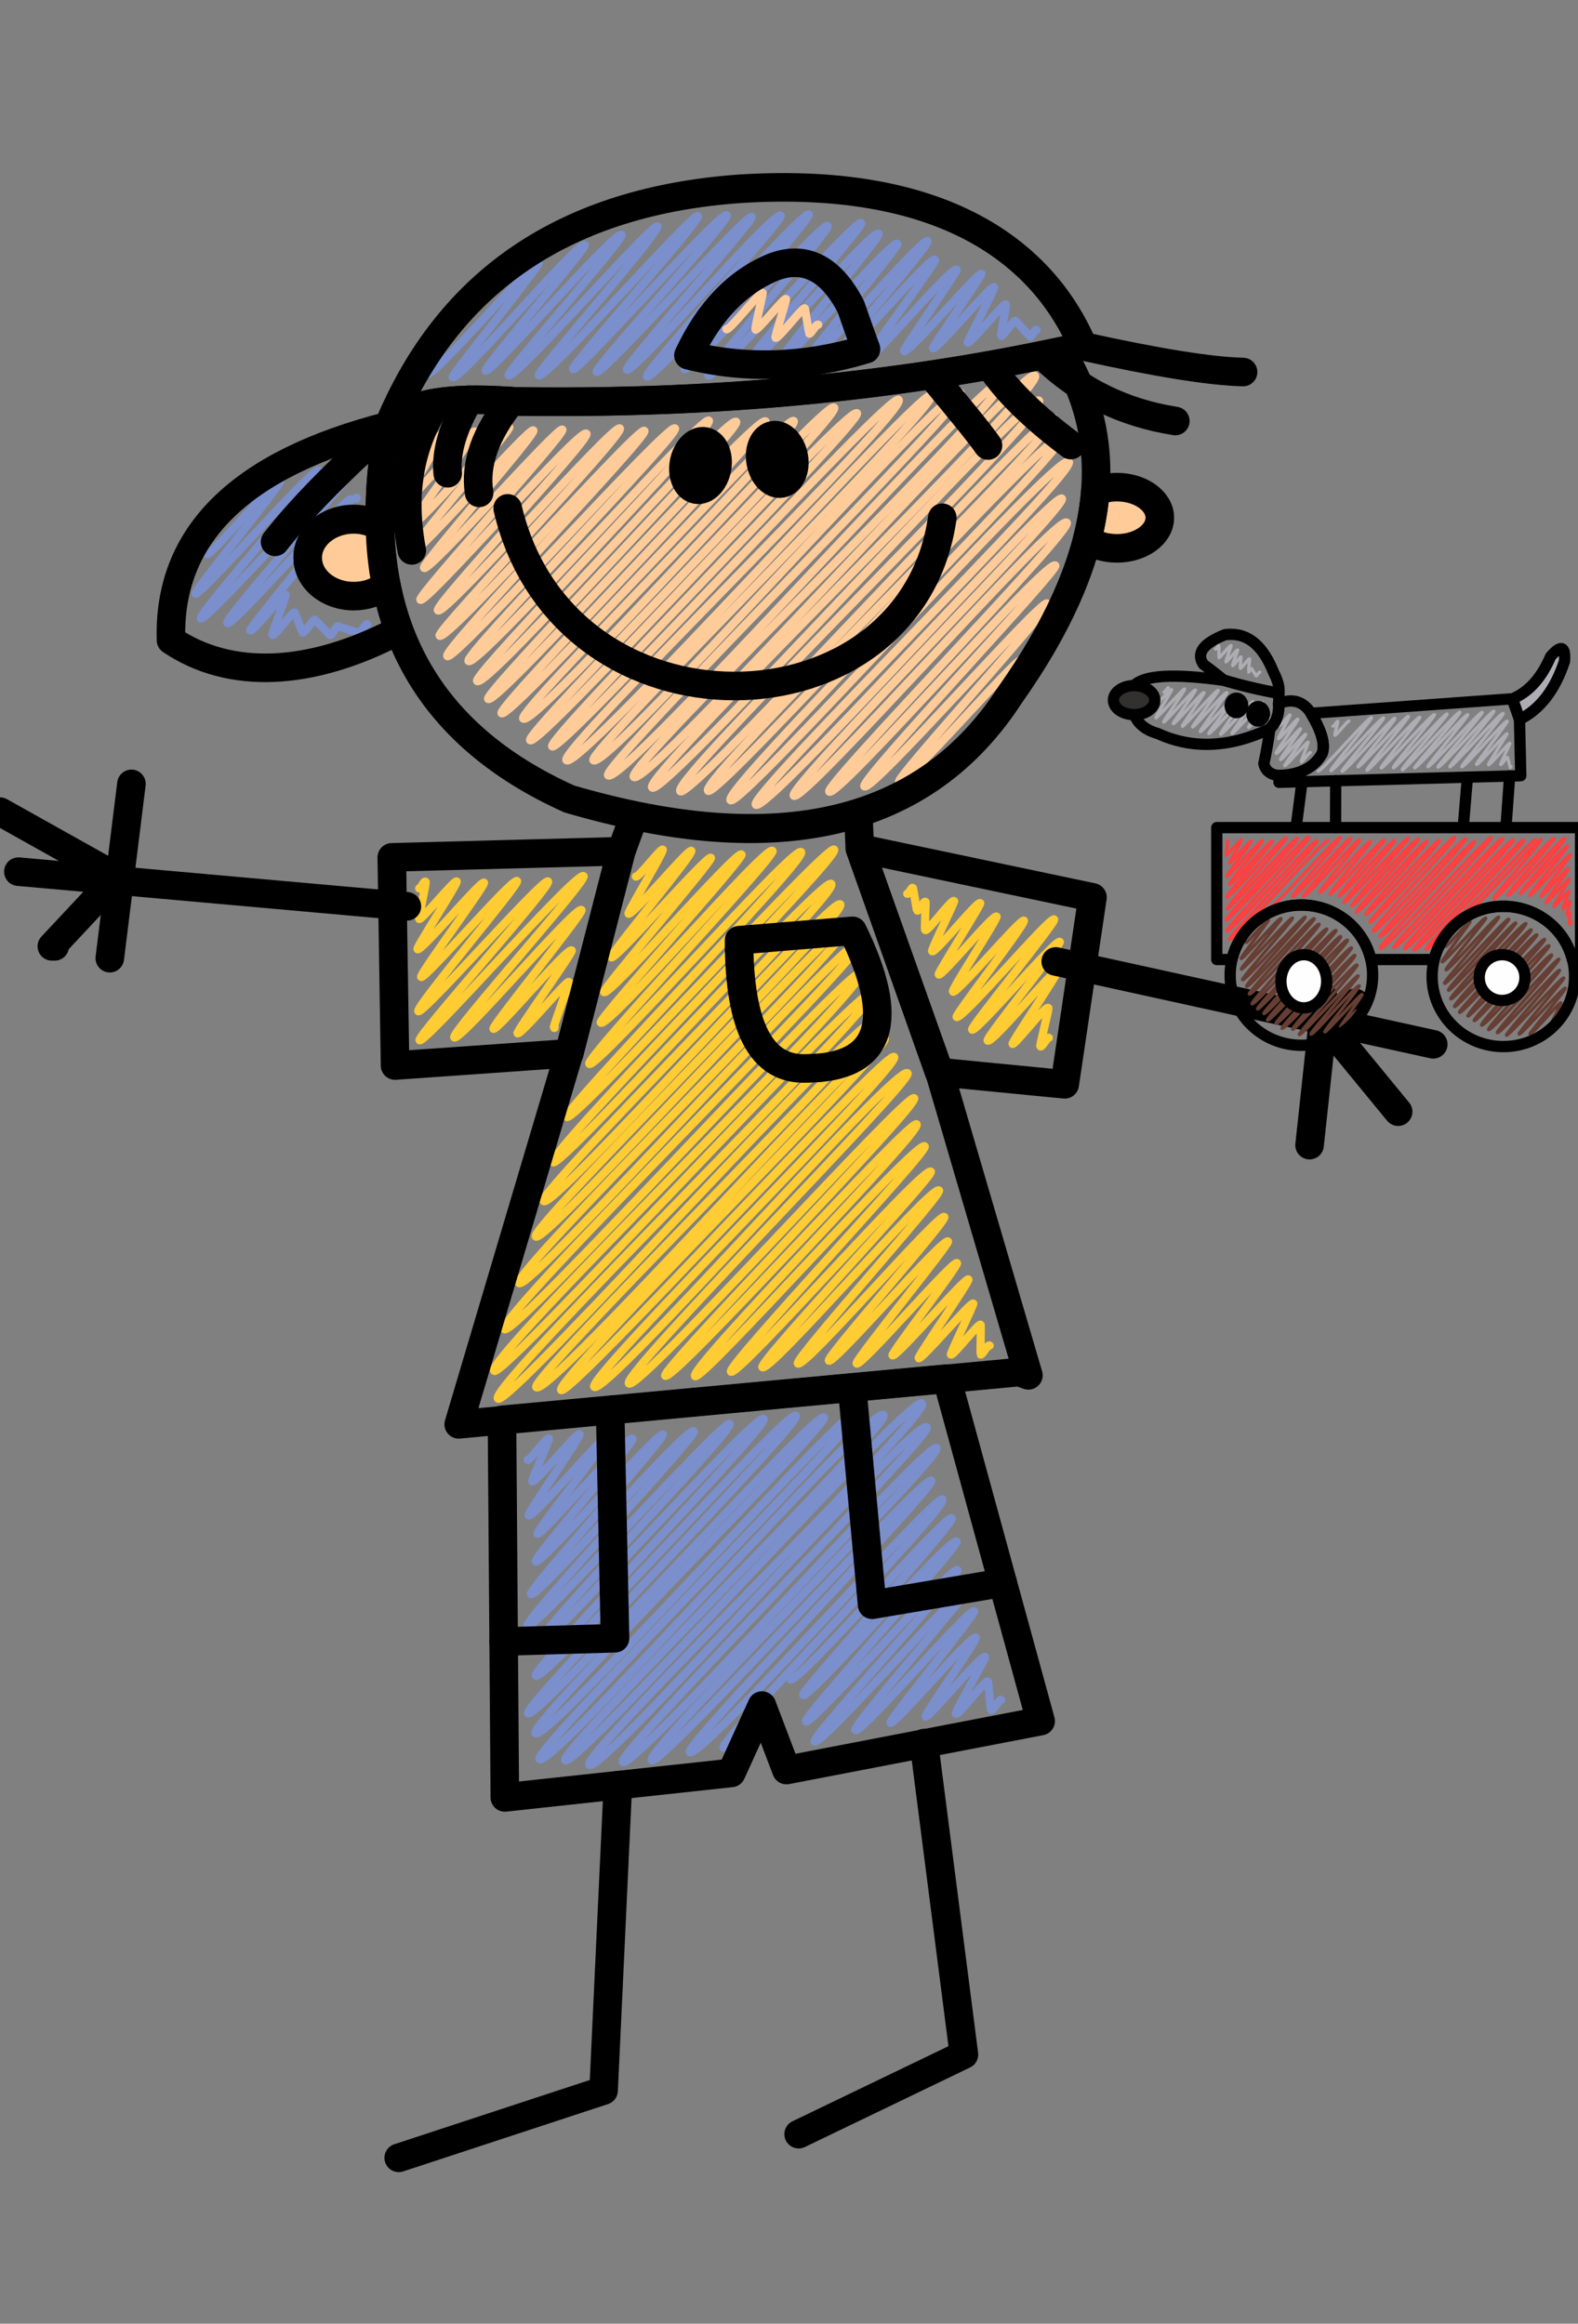 <?xml version="1.0" encoding="UTF-8" standalone="no"?>
<!DOCTYPE svg PUBLIC "-//W3C//DTD SVG 1.1//EN" "http://www.w3.org/Graphics/SVG/1.1/DTD/svg11.dtd">
<svg width="100%" height="100%" viewBox="0 0 360 530" version="1.1" xmlns="http://www.w3.org/2000/svg" xmlns:xlink="http://www.w3.org/1999/xlink" xml:space="preserve" xmlns:serif="http://www.serif.com/" style="fill-rule:evenodd;clip-rule:evenodd;stroke-linecap:round;stroke-linejoin:round;">
    <rect x="0" y="0" width="360" height="530" fill="#808080" stroke="none"/>
    <g transform="matrix(0.931,0,0,0.931,-27.645,-580.997)">
        <g id="_193719384_1_">
            <path id="path218" d="M223.4,1035.5C224.9,1037 261.6,994.8 262.9,996C263.9,997 225.7,1038.5 226.5,1039.3C227.8,1040.6 262.7,1000.2 264.1,1001.7C265,1002.6 226.2,1044.9 227.2,1045.8C228.3,1046.9 263.1,1007.5 264.3,1008.7C265.4,1009.8 228.3,1049.7 229.3,1050.7C230.7,1052.1 266,1011.7 267.1,1012.9C267.8,1013.6 238.4,1047 239.3,1047.9C240.5,1049.1 267.3,1017.8 268.4,1018.8C268.9,1019.3 247.4,1045.6 247.9,1046.1C248.7,1046.9 267.9,1024.3 268.8,1025.2C269.3,1025.7 256.1,1044.2 256.5,1044.6C257.1,1045.2 270.2,1029.2 271.1,1030C271.3,1030.2 263.6,1043.6 263.9,1043.9C264.5,1044.5 271.2,1035.4 271.8,1036C271.9,1036.1 272.4,1042.8 272.5,1043C272.9,1043.4 274.7,1040.2 275,1040.5" style="fill:none;stroke:rgb(123,143,204);stroke-width:2px;"/>
            <path id="path220" d="M159,981.7C159.4,982.1 163.7,976 164.2,976.5C164.4,976.7 159.9,986.8 160.1,987C160.7,987.6 171.2,974.8 171.7,975.4C172.2,975.9 158.8,994.9 159.2,995.3C160.2,996.3 177.7,975.3 178.5,976C179.1,976.6 160.9,999.2 161.4,999.8C162.2,1000.6 183.6,975.5 184.7,976.5C185.4,977.2 160.2,1005.8 161,1006.6C162,1007.6 191.1,974.6 192.1,975.5C192.9,976.3 159,1013.7 159.8,1014.6C161.2,1016 198.2,973.1 199.7,974.7C200.7,975.7 157.6,1021.3 158.9,1022.5C160.3,1023.9 207.2,971.5 208.5,972.9C209.8,974.2 159.4,1026.1 160.9,1027.6C162.4,1029.1 215,969.9 216.8,971.7C218.3,973.2 159.7,1033.2 161,1034.6C162.9,1036.5 222.8,969 224.7,970.9C226.4,972.6 157.5,1042.2 159.1,1043.8C161.1,1045.8 229.7,969.4 231.6,971.3C233.1,972.8 158.9,1046.7 160.9,1048.7C163.5,1051.3 237.4,968.1 239.5,970.1C241.5,972.1 160,1053 161.9,1055C164.7,1057.8 243.4,967.9 246.2,970.7C248.4,972.9 166.2,1053.3 168.2,1055.3C170.6,1057.7 253,965.3 255.6,967.9C258.1,970.4 171.9,1054.1 174.1,1056.4C176.9,1059.2 254,970.9 256.8,973.7C258.5,975.4 180.5,1053.9 182.3,1055.7C184.7,1058.1 257.2,976.8 259.2,978.8C261,980.6 187.4,1053.3 189.4,1055.3C191.3,1057.2 256.2,985.1 257.9,986.8C259.2,988.1 197.3,1051.8 198.7,1053.3C201,1055.6 259.1,989.9 260.6,991.4C262.3,993.1 205.6,1050.9 207,1052.2C207.4,1052.6 208.3,1050.2 208.7,1050.5" style="fill:none;stroke:rgb(123,143,204);stroke-width:2px;"/>
        </g>
        <path id="path223" d="M252,843C252.3,843.3 253.1,841.2 253.4,841.6C253.5,841.7 254.3,847 254.4,847.1C254.9,847.6 256,844.6 256.5,845C256.6,845.1 256.2,851.7 256.4,851.9C257,852.5 262.9,844.2 263.5,844.8C263.7,845 257.8,856.8 258.1,857.1C258.8,857.8 269.2,844.7 269.9,845.3C270.2,845.6 259.4,862.5 259.7,862.8C260.4,863.5 273.1,847.9 273.9,848.6C274.3,849 262.7,866.6 263.2,867C264,867.8 279.9,848.9 280.6,849.6C281.2,850.2 263.6,872.8 264.1,873.2C265.2,874.3 287.1,848.4 288,849.3C288.6,849.9 267.4,875.7 267.9,876.3C268.8,877.2 288.5,853.9 289.4,854.8C289.9,855.3 271.1,878.4 271.7,879C272.7,880 288.1,861.1 288.9,861.8C289.3,862.2 277.5,879.5 277.8,879.8C278.3,880.3 285.9,870.2 286.6,871C286.8,871.2 284.4,880.3 284.6,880.4C285,880.8 286.4,878 286.7,878.3" style="fill:none;stroke:rgb(255,204,51);stroke-width:2px;"/>
        <path id="path226" d="M185.5,838.8C186,839.3 191.7,831.7 192.1,832.2C192.5,832.6 183.4,847.6 183.7,847.9C184.5,848.7 198.5,831.8 199.1,832.5C199.8,833.2 178.9,858 179.5,858.6C180.4,859.5 203.1,833.3 203.9,834.2C204.5,834.8 177.1,866.5 177.7,867.1C179,868.4 210.2,832.2 211.4,833.4C212.2,834.2 176.1,873.8 176.9,874.6C178.6,876.3 217.4,830.9 219,832.5C220.1,833.6 172.9,883.4 174.1,884.7C175.7,886.3 224.2,831.1 226,832.8C227.7,834.5 167.2,896.3 168.6,897.7C170.3,899.4 232.5,830.5 234.1,832.2C235.8,833.9 163.3,906.8 165.2,908.8C167,910.6 231.4,838.5 233.4,840.6C235.6,842.8 161,916.4 162.9,918.3C165.3,920.7 233.5,843.5 235.6,845.6C237.7,847.7 159.1,925.1 161,927C163.2,929.2 236.2,847.6 238.3,849.7C240.6,852 154.6,936.1 156.9,938.4C159.3,940.8 237.8,852.5 240.3,855C242.5,857.2 150.7,947.2 153.3,949.7C155.6,952 238.4,860.3 240.6,862.4C243.2,865 148.1,957.2 150.8,959.9C152.9,962 241,864.7 243.5,867.2C245.8,869.5 149,964 151.7,966.7C154.2,969.2 241.5,871 244.5,873.9C246.4,875.8 159.2,961.9 161.1,963.9C164,966.8 244.3,876.3 246.5,878.5C248.3,880.3 165.2,962.5 167.2,964.6C169.2,966.6 246.9,881 248.8,883C250.7,884.9 173.2,961.8 175.3,963.8C178,966.5 249.5,884.3 252.1,887C253.7,888.6 181.7,960.9 183.8,963C186,965.2 252.1,891.4 253.7,893.1C255.2,894.6 191.4,959.8 192.7,961.1C194.5,962.9 252.8,897.9 254.3,899.5C255.9,901.1 198.3,959.4 200,961.2C201.6,962.8 254.4,903 256.3,904.9C257.4,906 207.6,958.8 208.8,960.1C210.4,961.7 256.1,909.4 257.8,911.1C258.7,912 215.4,957.9 216.5,959C218.2,960.7 258.1,914.1 259.8,915.7C260.7,916.6 224.2,957.1 225.2,958.1C226.7,959.6 259.8,921 261.1,922.2C261.9,923 232,956.6 232.8,957.4C233.9,958.5 260.9,927 262,928.2C262.5,928.7 239,957.5 239.6,958.1C240.6,959.1 263.3,932.6 264.2,933.5C264.7,934 247.9,955.7 248.4,956.1C249.2,956.9 266.3,936.8 267,937.5C267.4,937.9 254.4,956.5 254.8,956.8C255.4,957.4 267.6,942.9 268.2,943.4C268.4,943.6 262.5,955.6 262.7,955.9C263.2,956.4 269.5,948.1 270,948.6C270.1,948.7 269.9,955.7 270,955.9C270.3,956.2 271.8,953.3 272.2,953.7" style="fill:none;stroke:rgb(255,204,51);stroke-width:2px;"/>
        <path id="path229" d="M132.4,841.7C132.7,842 133.6,839.6 134,840.1C134.2,840.3 132.2,849.1 132.4,849.2C132.9,849.7 141.1,839.5 141.6,840C142,840.4 131.6,856.2 132,856.6C132.8,857.4 147.6,839.6 148.3,840.3C148.8,840.8 132.3,862.9 132.9,863.4C133.7,864.2 155.4,838.9 156.4,839.9C157.1,840.6 131.3,870.9 132.2,871.8C133.2,872.8 162.9,838.9 164,840C165,841 131.7,878 132.5,878.9C133.7,880.1 171.1,837.2 172.7,838.7C173.7,839.7 140,877.2 141,878.2C142.3,879.5 170.9,845.7 172.2,847C172.8,847.6 150.1,875.5 150.6,876.1C151.4,876.9 168.8,855.9 169.8,856.9C170.2,857.3 156.1,876.9 156.5,877.2C157.2,877.9 168.6,864.1 169.1,864.6C169.3,864.8 165.2,875.6 165.4,875.8C165.8,876.2 165.3,875.4 165.6,875.6" style="fill:none;stroke:rgb(255,204,51);stroke-width:2px;"/>
        <path id="path232" d="M129.2,731.8C129.6,732.2 130.5,729.8 130.8,730.2C131,730.4 128.4,739.8 128.6,740C129.2,740.6 138.1,729.4 138.6,730C138.9,730.3 128.3,746.9 128.6,747.2C129.5,748.1 145.1,729 146,729.8C146.6,730.4 130.3,751.7 130.9,752.3C131.9,753.3 153.6,727.8 154.5,728.7C155.1,729.3 129.6,758.7 130.4,759.5C131.6,760.7 159.4,728.5 160.4,729.5C161.2,730.3 132.8,762.4 133.6,763.2C134.8,764.4 166.5,728.3 167.5,729.3C168.4,730.2 131.8,770.1 132.7,771C134,772.3 171.8,728.7 173.4,730.3C174.6,731.5 135.9,772.4 137,773.6C138.6,775.2 180.2,727.6 181.6,729C182.9,730.3 136.4,778.8 137.4,779.8C139.2,781.6 186.2,728.3 187.6,729.6C188.8,730.8 137.9,783.4 139.3,784.8C140.9,786.4 193.5,727.5 195.1,729C196.4,730.3 143.1,784.7 144.5,786C146.5,788 201.8,725.4 203.4,727.1C204.9,728.6 145.3,789.5 146.6,790.9C148.9,793.2 208,725.3 210.1,727.4C211.6,728.9 148,794 149.3,795.3C151.3,797.3 215.2,725.2 217.3,727.3C218.7,728.7 151.2,797.4 152.6,798.8C154.5,800.7 222.3,725.2 224.2,727.2C226.1,729.1 156.2,798.4 157.9,800.1C160.6,802.8 231.9,721.7 234.1,723.9C236.1,725.9 158,803.8 159.6,805.4C161.7,807.5 237.5,723.1 239.7,725.3C241.3,726.9 163.4,805.3 165,806.9C167,808.9 247.8,719.9 249.9,722C252.4,724.5 166.3,808 168.5,810.3C171.4,813.2 255.8,718.7 257.9,720.9C260.1,723.1 173.2,808.5 175.1,810.3C178.2,813.4 262.2,717.3 265.1,720.3C267.1,722.3 176.7,812 178.7,814C181.9,817.2 272.2,715 275,717.7C277.8,720.5 182.6,812 185,814.4C188.2,817.6 280.6,713.3 283.3,716.1C286,718.8 186.8,814.4 189.5,817C192.2,819.7 281.7,719.6 284.3,722.2C287,724.9 193.7,815.2 196.4,817.9C198.9,820.4 285.7,724.1 287.9,726.4C290.4,728.9 200.6,815.3 203.2,817.8C205.4,820 287.2,728.3 289.9,731.1C291.9,733.1 206.3,817.7 208.7,820.1C211,822.4 288.9,734.5 291.6,737.2C293.9,739.5 212.8,819.1 214.9,821.2C217.4,823.7 287.9,744.2 289.9,746.2C291.6,747.9 222.3,817.2 224.2,819C226.4,821.2 288.8,749.7 291.1,752.1C292.8,753.8 231.5,816.5 232.9,818C234.8,819.9 286.3,760.7 288.3,762.6C289.3,763.6 240.1,815.4 241.5,816.7C243.2,818.4 285,770.5 286.3,771.9C287.4,773 249,814.7 250,815.6C251.3,816.9 278.8,785.1 279.7,785.9C280.1,786.3 266.2,805.8 266.7,806.3C267,806.6 266.7,805.7 267,806" style="fill:none;stroke:rgb(255,204,153);stroke-width:2px;"/>
        <g id="path1221_1_">
            <path id="path235" d="M116.9,746.2C117.2,746.5 116.9,745.7 117.1,746" style="fill:none;stroke:rgb(122,143,204);stroke-width:2px;"/>
            <path id="path237" d="M80.4,759.8C81.2,760.6 97.6,740.9 98.4,741.8C99,742.4 77,769 77.6,769.5C78.5,770.4 106.6,738.2 107.8,739.3C108.7,740.2 77.9,774.7 78.9,775.6C80,776.7 117.3,734.8 118.5,736C119.4,736.9 84.3,775.7 85.4,776.7C86.6,777.9 114.5,745.3 115.7,746.4C116.5,747.2 90.5,778 91,778.5C91.6,779.1 99.1,769.3 99.7,769.8C99.9,770 96.2,779.4 96.4,779.6C97,780.2 101.4,773.6 101.9,774.1C102,774.2 103.7,778.9 103.8,779C104.3,779.5 106.5,775.5 106.9,775.9C107,776 110.4,779.5 110.5,779.6C111,780.1 112.2,777.1 112.6,777.5C112.7,777.6 117.5,779 117.6,779.1C118,779.5 119.4,776.6 119.7,777" style="fill:none;stroke:rgb(122,143,204);stroke-width:2px;"/>
        </g>
        <path id="path240" d="M145.2,698.1C145.5,698.4 146.1,696.7 146.4,696.9C146.7,697.2 134.1,715.2 134.5,715.6C135.7,716.8 160.8,687.5 161.7,688.4C162.3,689 140.1,716 140.6,716.5C142,717.9 171.6,682.7 173,684.1C173.6,684.7 148,714.2 148.7,714.9C149.7,715.9 180.7,680.2 182,681.6C182.8,682.4 153.7,715.3 154.3,716C155.7,717.4 189.7,678.5 190.8,679.5C191.8,680.5 161,715.3 161.7,716C163.2,717.5 199.6,675.9 200.7,677C201.6,677.9 169.4,713.7 170.1,714.5C171.2,715.6 206.4,675.4 207.8,676.8C208.8,677.8 175,714.3 175.9,715.2C177,716.3 212.8,676.1 213.9,677.2C214.6,677.9 182.5,713.8 183.3,714.6C184.7,716 219.5,675.3 221,676.9C221.9,677.8 187.2,715.3 188.2,716.3C189.6,717.7 226.6,675.3 227.9,676.6C228.6,677.3 196.7,713.8 197.4,714.5C198.5,715.6 231.3,678.2 232.5,679.4C233.4,680.3 202.4,715.2 203.3,716.1C204.4,717.2 239.6,677.6 240.7,678.7C241.5,679.5 211.7,712.8 212.6,713.7C213.9,715 243.5,679.9 245,681.3C245.8,682.1 220.1,711.7 220.9,712.5C221.9,713.5 248.4,682.5 249.6,683.8C250.2,684.4 226.3,712.4 227,713.1C228.2,714.3 255.9,682 257,683.1C257.8,683.9 232.5,712.4 233.3,713.2C234.5,714.4 257.6,686.5 258.8,687.7C259.3,688.2 241.5,711.9 241.9,712.3C242.7,713.1 263,689.1 264.1,690.1C264.5,690.5 250.8,709.7 251.2,710.1C252.1,711 269.6,690.4 270.2,691.1C270.5,691.4 258,709.1 258.3,709.4C259,710.1 272.6,693.7 273.3,694.4C273.6,694.7 266.6,707.7 266.8,708C267.3,708.5 275.7,698.1 276.2,698.6C276.4,698.8 274.8,706.2 275,706.3C275.4,706.7 278.1,702.2 278.6,702.7C278.7,702.8 282,706.4 282.1,706.5C282.4,706.8 283.4,704.5 283.7,704.9" style="fill:none;stroke:rgb(122,143,204);stroke-width:2px;"/>
        <path id="path243" d="M207.7,704.7C208.3,705.3 216.1,695.2 216.6,695.8C216.7,695.9 214.6,704.6 214.8,704.8C215.3,705.3 221.8,696.9 222.3,697.3C222.5,697.5 219.5,706.6 219.7,706.8C220.3,707.4 226.4,699.1 226.9,699.6C227,699.7 227.9,705.6 228,705.8C228.3,706.1 229.8,703.2 230.2,703.6" style="fill:none;stroke:rgb(255,204,153);stroke-width:2px;"/>
        <path id="path1221" d="M124.9,728.4C88.5,737.7 70.8,755.2 71.6,780.9C86,790.6 105.6,789.9 127.2,778.6C127.3,778.5 127.3,778.5 127.4,778.4C126,774.7 125,770.8 124.2,766.7C123.4,769.1 118.4,770 116.4,770C110.2,770 105.1,765.8 105.1,760.6C105.1,755.4 110.1,751.2 116.4,751.2C118.7,751.2 120.9,751.8 122.7,752.8L122.8,752.8C122.7,747.7 122.9,742.3 123.6,736.7C124.4,734 125.3,731.5 126.3,729C125.8,728.8 125.4,728.6 124.9,728.4Z" style="fill:none;stroke:black;stroke-width:7px;"/>
        <path id="_193720296" d="M225.4,1146.9L265.9,1127.4L256.1,1051.1" style="fill:none;stroke:black;stroke-width:7px;"/>
        <path id="_193720176" d="M181.1,1061.4L177.6,1136.2L127.4,1152.7" style="fill:none;stroke:black;stroke-width:7px;"/>
        <path id="_193719384" d="M261.7,961.8L152.7,971.9L153.4,1064.4L208.9,1058.4L216.4,1041.9L222.4,1057.7L284.7,1045.7L261.7,961.8Z" style="fill:none;stroke:black;stroke-width:7px;"/>
        <path id="_193720104_1_" d="M275.4,1011.8L243.4,1017.2L238.5,964" style="fill:none;stroke:black;stroke-width:7px;"/>
        <path id="_193719840" d="M179.2,969.5L180.4,1025.4L153.1,1026.2" style="fill:none;stroke:black;stroke-width:7px;"/>
        <path id="_193719864" d="M288.4,859.6L380.9,879.9" style="fill:none;stroke:black;stroke-width:7px;"/>
        <path id="_193716432" d="M361.72,869.75L353.9,874L372.3,896.4" style="fill:none;stroke:black;stroke-width:7px;"/>
        <path id="_193712808" d="M353.9,868.217L353.9,874L350.6,904.6" style="fill:none;stroke:black;stroke-width:7px;"/>
        <path id="_191679848" d="M129.4,846.1L34.2,837.6" style="fill:none;stroke:black;stroke-width:7px;"/>
        <path id="_193711824" d="M29.7,822.9L58.3,838.9L42.4,855.9L43.1,855.9" style="fill:none;stroke:black;stroke-width:7px;"/>
        <path id="_189534168" d="M61.9,816.1L56.6,858.8" style="fill:none;stroke:black;stroke-width:7px;"/>
        <path id="_193713000" d="M240.4,831.9L240,823.3C224.7,828.1 206.4,828.4 185.1,823.9L181.9,832.7L169.1,882.2L142.1,973L279.4,960.2L281.7,961L259.9,886.7L240.4,831.9Z" style="fill:none;stroke:black;stroke-width:7px;"/>
        <path id="_193057120" d="M181.9,832.6L125.7,834.1L126.5,885.1L169.2,882.1L181.9,832.6Z" style="fill:none;stroke:black;stroke-width:7px;"/>
        <path id="_193712856" d="M240.4,831.9L297.4,843.9L290.6,889.7L259.8,886.7L240.4,831.9Z" style="fill:none;stroke:black;stroke-width:7px;"/>
        <path id="_193175736" d="M227.4,885.8C245.7,885.6 249.5,874.3 238.6,852.1L210.8,854.4C210.8,875.8 216.3,886.3 227.4,885.8Z" style="fill:none;stroke:black;stroke-width:7px;"/>
        <path id="_193720344" d="M303.4,743.4C301.4,743.4 299.6,743.8 298.1,744.5C297.8,748.3 297.1,752.3 296.1,756.3C298,757.6 300.6,758.4 303.4,758.4C309.2,758.4 313.9,755 313.9,750.9C313.9,746.8 309.2,743.4 303.4,743.4Z" style="fill:rgb(255,204,153);fill-rule:nonzero;stroke:black;stroke-width:7px;"/>
        <path id="_193716984" d="M289.7,710.1C248,719 203.4,723.1 155.7,722.4C142,721.3 132.6,722.5 127.6,725.8C126,729.3 124.7,732.9 123.6,736.7C118.9,776.3 134.1,804 169.2,819.8C220.5,834.8 256.5,826.3 277.2,794.3C300.2,761.8 304.4,733.7 289.7,710.1L289.7,710.1Z" style="fill:none;stroke:black;stroke-width:7px;"/>
        <path id="_193715064" d="M154.1,748.6C168,807.4 253,805.1 260.6,750.9" style="fill:none;stroke:black;stroke-width:7px;"/>
        <path id="_191680928" d="M224.2,735.9C224.8,739.2 223.4,742.1 221.2,742.5C219,742.9 216.7,740.6 216.1,737.3C215.5,734 216.9,731.1 219.1,730.7C221.3,730.3 223.6,732.7 224.2,735.9Z" style="fill-rule:nonzero;stroke:black;stroke-width:7px;stroke-linecap:butt;stroke-linejoin:miter;"/>
        <path id="_193711560" d="M197.3,737.4C196.7,740.7 198.1,743.6 200.3,744C202.5,744.4 204.8,742.1 205.4,738.8C206,735.5 204.6,732.6 202.4,732.2C200.2,731.8 197.9,734.2 197.3,737.4Z" style="fill-rule:nonzero;stroke:black;stroke-width:7px;stroke-linecap:butt;stroke-linejoin:miter;"/>
        <path id="_191679824" d="M257.9,715.9C264.7,724.1 269.4,729.8 271.8,733.2" style="fill:none;stroke:black;stroke-width:7px;"/>
        <path id="_191679800" d="M273,714.7C277,720.4 283.4,726.6 292.1,733.1" style="fill:none;stroke:black;stroke-width:7px;"/>
        <path id="_193716744" d="M285.1,711.1C294.1,719.9 305,725.2 317.7,727.2" style="fill:none;stroke:black;stroke-width:7px;"/>
        <path id="_193720152" d="M295.1,708.9C313.2,712.9 326.2,715 334.3,715.2" style="fill:none;stroke:black;stroke-width:7px;"/>
        <path id="_193716096" d="M155,722.3C148.6,730.3 146,737.8 147.1,744.8" style="fill:none;stroke:black;stroke-width:7px;"/>
        <path id="_193707768" d="M144.6,722C140.7,728.8 138.9,734.8 139.4,740" style="fill:none;stroke:black;stroke-width:7px;"/>
        <path id="_193716768" d="M136.8,722.7C130,733.1 128,745.3 130.6,758.9" style="fill:none;stroke:black;stroke-width:7px;"/>
        <path id="path1215" d="M155.6,722.4C205.4,723.2 251.9,718.7 295.1,708.9C286.2,688.1 263.6,667 211.1,670.3C168.5,673.3 139.7,692.7 124.9,728.4C128.6,723.1 138.9,721.1 155.6,722.4Z" style="fill:none;stroke:black;stroke-width:7px;"/>
        <path id="_191680448" d="M241.9,709.6C227,714.1 212.5,714.6 198.4,711.1C203.5,700.2 210.5,693 219.4,689.4C227.1,686.6 233.4,689.9 238.2,699.2C240.6,706.1 241.9,709.6 241.9,709.6Z" style="fill:none;stroke:black;stroke-width:7px;"/>
        <path id="_193174392" d="M116.4,751.3C110.2,751.3 105.1,755.5 105.1,760.7C105.1,765.9 110.1,770.1 116.4,770.1C119.3,770.1 121.9,769.2 123.9,767.7C124.1,767.6 124.2,767.5 124.3,767.4C123.4,762.8 122.9,758 122.8,753L122.7,753C120.8,751.9 118.7,751.3 116.4,751.3Z" style="fill:rgb(255,204,153);fill-rule:nonzero;stroke:black;stroke-width:7px;"/>
        <path id="_193716720" d="M124.9,728.4C112,739.9 103.2,749 97.1,756.8" style="fill:none;stroke:black;stroke-width:7px;"/>
        <g id="path282" transform="matrix(0.395,0,0,0.395,-19.351,433.395)">
            <path d="M1020.8,1069.7C1021.5,1070.4 1035.6,1053.6 1036.2,1054.3C1036.6,1054.7 1018.2,1078.6 1018.8,1079.2C1019.9,1080.3 1044.7,1050.9 1045.9,1052.1C1046.5,1052.7 1020.5,1083.5 1021.2,1084.2C1022.5,1085.5 1052.6,1050.3 1053.9,1051.5C1054.8,1052.4 1019.2,1091.6 1020.3,1092.6C1021.6,1093.9 1058.9,1051.6 1060.1,1052.8C1061.2,1053.9 1021.6,1095.8 1022.7,1096.9C1024,1098.2 1063.4,1053.9 1064.5,1055.1C1065.5,1056.1 1023,1101.2 1024.1,1102.2C1025.8,1103.9 1069.1,1053.9 1070.8,1055.5C1072.2,1056.9 1025.1,1105.6 1026.5,1107C1027.9,1108.4 1072.6,1057.9 1074.1,1059.4C1075.3,1060.6 1028.5,1109.6 1029.5,1110.6C1031.2,1112.3 1075.9,1060.9 1077.6,1062.5C1078.6,1063.5 1033.4,1111.5 1034.8,1112.9C1036.1,1114.2 1080.9,1063.8 1082.4,1065.3C1083.7,1066.6 1037.5,1114.4 1038.7,1115.7C1040.1,1117.1 1083.2,1067.5 1085.1,1069.3C1086.3,1070.5 1041.9,1117.2 1043.3,1118.5C1045,1120.2 1085.1,1073.3 1086.8,1075C1088,1076.2 1046.4,1120 1047.6,1121.3C1049.2,1122.9 1090.1,1076.4 1091.3,1077.6C1092.3,1078.6 1052,1122.2 1053,1123.2C1054.5,1124.7 1090.4,1083.2 1091.7,1084.5C1092.6,1085.4 1057.8,1123.9 1058.7,1124.8C1059.7,1125.8 1093.2,1088.1 1094.3,1089.2C1095,1089.9 1065.7,1123.2 1066.6,1124.1C1067.5,1125 1094.2,1094.5 1095.2,1095.5C1096,1096.3 1072.8,1123.4 1073.3,1124C1074.2,1124.9 1091.7,1103.7 1092.6,1104.7C1092.9,1105 1085.9,1118.2 1086.2,1118.5C1086.5,1118.8 1088.5,1115.5 1088.8,1115.9" style="fill:none;stroke:rgb(102,62,51);stroke-width:2px;"/>
        </g>
        <g id="path285" transform="matrix(0.395,0,0,0.395,-19.351,433.395)">
            <path d="M897.2,1067.2C897.8,1067.8 910.4,1052.6 911.1,1053.3C911.5,1053.7 893.6,1076.6 894.1,1077.2C895,1078.1 917.8,1051.3 918.9,1052.4C919.7,1053.2 893.5,1083.2 894.2,1083.8C895.2,1084.8 925,1051.1 926,1052C926.9,1052.9 894,1089.5 895,1090.4C896.2,1091.6 932.8,1050.5 933.9,1051.5C934.9,1052.5 896.3,1093.3 897.5,1094.5C899,1096 937.8,1050.9 939.5,1052.5C940.4,1053.4 898,1098 899.2,1099.2C901,1101 941,1054.3 942.5,1055.9C943.7,1057.1 899.7,1104 900.9,1105.3C902.5,1106.9 945.6,1057.3 947.3,1058.9C948.4,1060 903.1,1107.4 904.3,1108.5C905.6,1109.8 951.4,1058.2 953,1059.8C954,1060.8 907.1,1110.2 908.2,1111.3C909.8,1112.9 954.3,1062 955.9,1063.6C957.3,1065 909.1,1114.1 910.5,1115.4C912.1,1117 958.4,1064.1 960.1,1065.8C961.3,1067 914.7,1116.3 915.8,1117.4C917.5,1119.1 961,1069.1 962.6,1070.6C963.7,1071.7 918.5,1119.5 919.4,1120.5C921.1,1122.2 963.5,1073.9 964.7,1075.2C965.9,1076.4 924.8,1119.9 926.1,1121.1C927.2,1122.2 964.5,1079.8 966,1081.2C967.1,1082.3 929.1,1123.4 930.2,1124.4C931.3,1125.5 965.7,1086.9 966.7,1087.9C967.5,1088.7 936.5,1123.2 937.4,1124.1C938.7,1125.4 966,1092.8 967.4,1094.1C968.1,1094.8 945.3,1122 946,1122.7C946.8,1123.5 968.4,1098.6 969.2,1099.5C969.6,1099.9 955.3,1119.2 955.8,1119.7C956.4,1120.3 965.3,1108.9 966,1109.5" style="fill:none;stroke:rgb(102,62,51);stroke-width:2px;"/>
        </g>
        <g id="_193485640_1_" transform="matrix(0.395,0,0,0.395,-19.351,433.395)">
            <path id="path288" d="M1036.7,1046.9C1037.9,1048.1 1078.9,1002.2 1080.2,1003.4C1081.1,1004.3 1049.9,1039.4 1050.8,1040.2C1052.1,1041.5 1087,1001.4 1088.3,1002.7C1089,1003.4 1058.6,1037.2 1059.5,1038.1C1060.8,1039.4 1093.6,1001.3 1095,1002.6C1095.9,1003.5 1066.6,1036.1 1067.3,1036.8C1068.4,1037.9 1095.6,1006.3 1096.7,1007.4C1097.3,1008 1072.5,1037.3 1073.2,1038.1C1074,1038.9 1097.5,1011.8 1098.5,1012.8C1099,1013.3 1079.5,1038 1080.1,1038.6C1080.9,1039.4 1096.3,1020.5 1097.2,1021.5C1097.6,1021.9 1082.6,1042.3 1083,1042.7C1083.7,1043.4 1096.9,1027.3 1097.6,1028.1C1097.9,1028.4 1087.8,1044.6 1088.1,1044.9C1088.7,1045.5 1097.1,1034.9 1097.6,1035.4C1097.8,1035.6 1093.4,1046.3 1093.6,1046.4C1094.1,1046.9 1097.6,1041.3 1098.2,1041.8C1098.3,1041.9 1096.1,1050 1096.3,1050.2C1096.7,1050.6 1097.5,1048.2 1097.9,1048.6C1098,1048.7 1097.7,1055.9 1097.8,1056C1098.1,1056.3 1098.5,1054.6 1098.9,1054.9" style="fill:none;stroke:rgb(255,63,64);stroke-width:2px;"/>
            <path id="path290" d="M912.8,1044.9C914.1,1046.2 954.3,1000.8 955.6,1002.1C956.6,1003.1 925.2,1037.8 926.1,1038.7C927.5,1040.1 961.2,1001.5 962.2,1002.6C962.9,1003.3 932.1,1037.9 932.7,1038.6C934.1,1040 966.5,1002.4 967.7,1003.6C968.5,1004.4 942.1,1035.3 942.9,1036.1C944.3,1037.5 973.1,1003.1 974.5,1004.5C975.1,1005.1 948.4,1036.6 949.2,1037.4C950.2,1038.4 981.7,1002.2 983,1003.6C983.7,1004.3 954.1,1037.4 955,1038.3C956.3,1039.6 987.9,1002.7 989.3,1004C990.3,1005 957,1041.4 957.9,1042.3C959.1,1043.5 996.7,1001.4 997.8,1002.4C998.7,1003.3 961.9,1043.7 962.7,1044.5C963.9,1045.7 1002.6,1001.4 1004.2,1003C1005.2,1004 964.6,1047.4 965.5,1048.4C967.1,1050 1008.2,1003.1 1009.5,1004.4C1010.5,1005.4 970.4,1048.8 971.4,1049.8C972.9,1051.3 1015.7,1002.4 1017.2,1004C1018.5,1005.3 972.9,1053.7 973.9,1054.7C975.2,1056 1025,1000.4 1026.6,1002C1028.1,1003.5 974.6,1058.6 976.1,1060.2C978.1,1062.2 1031.8,1001.4 1033.4,1002.9C1034.9,1004.4 979,1062.3 980.2,1063.5C982.3,1065.6 1037.4,1002.9 1039.1,1004.6C1040.6,1006.1 978.8,1069.2 980.5,1070.9C982.6,1073 1047.7,1000.5 1049.3,1002.1C1051.1,1003.9 987.3,1068.9 988.8,1070.3C991.2,1072.7 1054.6,1000.9 1056.4,1002.7C1057.9,1004.2 993.8,1069.4 995.5,1071.1C997.6,1073.2 1061,1001.5 1063,1003.6C1064.5,1005.1 999.8,1070.5 1001.2,1071.9C1003.6,1074.3 1067.8,1002 1069.5,1003.6C1071.1,1005.2 1007.2,1070 1008.7,1071.5C1011,1073.8 1075,1001.9 1076.6,1003.6" style="fill:none;stroke:rgb(255,63,64);stroke-width:2px;"/>
            <path id="path292" d="M885.6,1004.6C886,1005 885.6,1004 885.9,1004.3C886.1,1004.5 884.6,1012.9 884.8,1013.1C885.3,1013.6 893.6,1003 894.3,1003.6C894.6,1003.9 886.6,1017.8 886.8,1018C887.5,1018.7 899.7,1003.6 900.4,1004.4C900.8,1004.8 884.8,1025.8 885.2,1026.2C886.2,1027.2 906.2,1003 907.3,1004.1C908,1004.8 886.1,1030.4 886.8,1031.1C888.1,1032.4 912.5,1003.2 913.6,1004.3C914.4,1005.1 884.2,1038.3 885.2,1039.2C886.5,1040.5 920.5,1000.9 922,1002.4C923,1003.4 884.5,1045.2 885.5,1046.2C886.9,1047.6 927.5,1001.1 929.1,1002.6C930.4,1003.9 883.6,1052.2 884.8,1053.4C886.2,1054.8 934.5,1000.1 936.3,1001.9C937.7,1003.3 884,1058.9 885.2,1060.1C887,1061.9 939.6,1002.4 941.2,1004.1C942.7,1005.6 885.7,1064.2 886.9,1065.3C889.1,1067.5 946.1,1002.1 948.1,1004.1" style="fill:none;stroke:rgb(255,63,64);stroke-width:2px;"/>
        </g>
        <g id="path295" transform="matrix(0.395,0,0,0.395,-19.351,433.395)">
            <path d="M878.2,885.2C878.7,885.7 879.8,882.7 880.3,883.1C880.4,883.2 880.3,890.4 880.4,890.6C880.8,891 887.3,882.5 887.9,883.1C888.1,883.3 884.4,893 884.6,893.2C885.1,893.7 891.5,885.3 892,885.8C892.2,886 888.5,895.3 888.7,895.5C889.3,896.1 893.6,889.6 894.1,890.1C894.2,890.2 893.3,897.1 893.5,897.2C894.1,897.8 898.9,890.7 899.4,891.3C899.6,891.5 898.5,899.4 898.6,899.5C899,899.9 900.3,897 900.7,897.4C900.8,897.5 903.3,901.8 903.4,901.9C903.7,902.2 905.3,899.3 905.7,899.6" style="fill:none;stroke:rgb(174,173,179);stroke-width:2px;"/>
        </g>
        <g id="path1523_1_" transform="matrix(0.395,0,0,0.395,-19.351,433.395)">
            <path id="path298" d="M837.5,923.9C838.2,924.6 850.1,909.6 851,910.4C851.4,910.8 840.8,927.5 841.2,927.9C841.9,928.6 858.4,909.4 859.1,910C859.6,910.5 845.7,930.1 846,930.5C846.8,931.3 864.8,909.8 865.8,910.7C866.3,911.2 851.6,931.1 851.9,931.5C852.9,932.5 870.1,911.3 871.1,912.3C871.6,912.8 857.1,932.7 857.6,933.2C858.4,934 878.9,910 879.9,910.9C880.4,911.4 863.5,933.1 864,933.6C864.7,934.3 884.3,911.3 885.3,912.3C885.7,912.7 868.3,935.8 868.8,936.4C869.6,937.2 888.9,914.8 889.7,915.5C890.2,916 873.5,937.2 874,937.7C874.9,938.6 894.7,915.4 895.5,916.2C895.9,916.6 880.9,937.7 881.3,938.1C882.2,939 900.8,917.2 901.5,917.9C901.8,918.2 887.9,937.2 888.4,937.6C889.1,938.3 906.7,917.8 907.5,918.5C907.9,918.9 898.3,933.5 898.7,933.8C899.3,934.4 909.3,922 909.9,922.6C910.1,922.8 907.9,931.5 908.1,931.7C908.5,932.1 911.4,927.7 911.7,928.1" style="fill:none;stroke:rgb(174,173,179);stroke-width:2px;"/>
            <path id="path300" d="M846.2,912C846.6,912.4 848.6,908.9 849,909.2" style="fill:none;stroke:rgb(174,173,179);stroke-width:2px;"/>
        </g>
        <g id="path303" transform="matrix(0.395,0,0,0.395,-19.351,433.395)">
            <path d="M917.9,932.7C918.4,933.2 924.1,925.7 924.5,926.1C924.8,926.4 917,940.4 917.3,940.8C918,941.5 928.6,928 929.3,928.8C929.8,929.3 915.3,949.4 915.8,949.9C916.7,950.8 930.3,934 931,934.7C931.4,935.1 918.2,953.4 918.5,953.8C919.2,954.5 933.5,937.5 934.2,938.1C934.6,938.5 920.7,957.2 921.1,957.6C921.7,958.2 935.1,942.5 935.7,943C936,943.3 931.1,955 931.3,955.2C931.9,955.8 936.6,948.9 937.1,949.4" style="fill:none;stroke:rgb(174,173,179);stroke-width:2px;"/>
        </g>
        <g id="path1503_1_" transform="matrix(0.395,0,0,0.395,-19.351,433.395)">
            <path id="path306" d="M941.9,960.9C943.2,962.2 973.7,926.5 975,927.8C975.7,928.5 949,959.9 949.8,960.7C950.8,961.7 981.3,926.8 982.5,928C983.3,928.8 956.1,960.4 956.7,961C958,962.3 988.3,927.1 989.5,928.2C990.3,929 966,957.7 966.6,958.3C967.6,959.3 996.7,925.9 997.9,927C998.6,927.7 971.4,959.6 972.2,960.4C973.2,961.4 1003.7,926.3 1005,927.6C1005.6,928.2 980.2,958.2 981,959C982,960 1012.9,924.7 1014.1,925.9C1014.9,926.7 987.7,958 988.5,958.9C989.5,959.9 1020.8,924.4 1021.9,925.5C1022.7,926.3 993.1,959.2 994.1,960.1C995.1,961.1 1028.8,923.3 1029.8,924.4C1030.7,925.3 1001.1,958.3 1001.7,958.9C1002.8,960 1033.7,924.9 1034.7,925.9C1035.4,926.6 1009.3,957.5 1010,958.2C1011,959.2 1042.5,923.4 1043.7,924.5C1044.5,925.3 1015.5,957.8 1016.2,958.5C1017.4,959.7 1049.9,922.7 1050.9,923.8C1051.7,924.6 1022.8,957.5 1023.6,958.3C1024.6,959.3 1055.4,924 1056.7,925.2C1057.4,925.9 1030.4,957.6 1031,958.2C1032.2,959.4 1058.1,928.9 1059.2,930C1059.8,930.6 1039.6,956.2 1040.1,956.8C1041.1,957.8 1058.3,937.1 1059.1,937.8C1059.4,938.1 1047.1,956.6 1047.5,957C1048.3,957.8 1060.2,943.1 1060.8,943.7C1061.1,944 1054.8,956.6 1055.1,956.9C1055.6,957.4 1059,951.9 1059.5,952.5C1059.6,952.6 1060.8,958.7 1060.9,958.8C1061.2,959.1 1061.3,957.8 1061.6,958.1" style="fill:none;stroke:rgb(174,173,179);stroke-width:2px;"/>
            <path id="path308" d="M951.1,933.1C951.6,933.6 953.7,929.6 954.1,930.1C954.3,930.3 952,938.6 952.2,938.7C952.8,939.3 960.4,929.4 961,929.9" style="fill:none;stroke:rgb(174,173,179);stroke-width:2px;"/>
        </g>
        <g id="path1513" transform="matrix(0.395,0,0,0.395,-19.351,433.395)">
            <path d="M914.2,899.6C908,884 899.2,876.1 887.8,876.1C886.6,876.1 885.4,876.2 884.2,876.3C870.6,881.7 866.1,887.8 870.7,894.7C877.3,899.6 881.4,902.9 883.1,904.4C893.9,907.7 905.4,910.4 917.6,912.6C918,909.1 916.9,904.8 914.2,899.6Z" style="fill:none;stroke:black;stroke-width:7px;"/>
        </g>
        <g id="path1523" transform="matrix(0.395,0,0,0.395,-19.351,433.395)">
            <path d="M917.6,912.8C905.4,910.6 893.9,907.8 883.1,904.6C852.7,900.4 834.4,901.4 828,907.6C828,907.7 827.9,907.9 827.9,908C834.9,908.1 840.5,912.1 840.5,917C840.5,921.9 834.9,925.9 827.9,926C830.1,931.6 834.9,935.5 842.3,937.6C863.9,947.5 887.2,946.5 912.1,934.6C916.2,930.4 917.9,925.3 917.4,919.2L917.6,912.8Z" style="fill:none;stroke:black;stroke-width:7px;"/>
        </g>
        <g id="path1505" transform="matrix(0.395,0,0,0.395,-19.351,433.395)">
            <path d="M908.2,956.3C909.9,948.6 911.1,941.3 912,934.5C916.1,930.3 917.8,925.2 917.3,919.1C925.9,915.6 932.7,917.6 937.5,925.1C944.2,936.2 946.5,944.6 944.4,950.1C939.5,958.8 930.6,963.3 917.8,963.7C912.4,963.3 909.2,960.8 908.2,956.3Z" style="fill:none;stroke:black;stroke-width:7px;"/>
        </g>
        <g id="_193493872" transform="matrix(0.395,0,0,0.395,-19.351,433.395)">
            <path d="M1058.4,996L1060.7,963.9" style="fill:none;stroke:black;stroke-width:7px;"/>
        </g>
        <g id="_193493776" transform="matrix(0.395,0,0,0.395,-19.351,433.395)">
            <path d="M1031.9,996L1034.5,964.7" style="fill:none;stroke:black;stroke-width:7px;"/>
        </g>
        <g id="_193489288" transform="matrix(0.395,0,0,0.395,-19.351,433.395)">
            <path d="M952.7,996L952.8,966.9" style="fill:none;stroke:black;stroke-width:7px;"/>
        </g>
        <g id="_193490032" transform="matrix(0.395,0,0,0.395,-19.351,433.395)">
            <path d="M928.2,996L931.9,967.5" style="fill:none;stroke:black;stroke-width:7px;"/>
        </g>
        <g id="_193485640" transform="matrix(0.395,0,0,0.395,-19.351,433.395)">
            <path d="M879,996L879,1077.8L888.4,1077.8C892.9,1058.5 910.5,1044 931.5,1044C952.5,1044 970.1,1058.4 974.6,1077.8L1013.8,1077.8C1018.6,1058.8 1036,1044.8 1056.7,1044.8C1077.5,1044.8 1094.9,1058.8 1099.6,1077.8L1104.7,1077.8L1104.7,996L879,996Z" style="fill:none;stroke:black;stroke-width:7px;"/>
        </g>
        <g id="path1489" transform="matrix(0.395,0,0,0.395,-19.351,433.395)">
            <path d="M1066.9,928.9C1079.6,922.6 1088.8,910.6 1094.7,892.9C1095.5,883.4 1092.6,882.4 1086.1,889.9C1080.5,903 1072.7,911.8 1062.5,916.1L1066.9,928.9Z" style="fill:rgb(174,173,179);fill-rule:nonzero;stroke:black;stroke-width:7px;"/>
        </g>
        <g id="_193489240" transform="matrix(0.395,0,0,0.395,-19.351,433.395)">
            <path d="M895.1,920.2C895.1,922.7 893.3,924.7 891.2,924.7C889,924.7 887.3,922.7 887.3,920.2C887.3,917.7 889.1,915.7 891.2,915.7C893.3,915.7 895.1,917.7 895.1,920.2Z" style="fill-rule:nonzero;stroke:black;stroke-width:7px;"/>
        </g>
        <g id="_193493560" transform="matrix(0.395,0,0,0.395,-19.351,433.395)">
            <path d="M908.6,925.4C908.6,927.9 906.8,929.9 904.7,929.9C902.5,929.9 900.8,927.9 900.8,925.4C900.8,922.9 902.6,920.9 904.7,920.9C906.8,920.9 908.6,922.9 908.6,925.4Z" style="fill-rule:nonzero;stroke:black;stroke-width:7px;"/>
        </g>
        <g id="_193493200" transform="matrix(0.395,0,0,0.395,-19.351,433.395)">
            <path d="M840.5,916.9C840.5,921.9 834.7,925.9 827.7,925.9C820.6,925.9 814.9,921.9 814.9,916.9C814.9,911.9 820.7,907.9 827.7,907.9C834.7,907.9 840.5,911.9 840.5,916.9Z" style="fill:rgb(51,48,48);fill-rule:nonzero;stroke:black;stroke-width:7px;"/>
        </g>
        <g id="_193490272" transform="matrix(0.395,0,0,0.395,-19.351,433.395)">
            <path d="M1101,1088.3C1101,1112.3 1081.2,1131.8 1056.8,1131.8C1032.4,1131.8 1012.6,1112.3 1012.6,1088.3C1012.6,1064.3 1032.4,1044.8 1056.8,1044.8C1081.2,1044.8 1101,1064.2 1101,1088.3Z" style="fill:none;stroke:black;stroke-width:7px;"/>
        </g>
        <g id="_193489456" transform="matrix(0.395,0,0,0.395,-19.351,433.395)">
            <path d="M1070.2,1089C1070.2,1096.9 1063.8,1103.2 1056,1103.2C1048.1,1103.2 1041.8,1096.8 1041.8,1089C1041.8,1081.1 1048.2,1074.8 1056,1074.8C1063.9,1074.8 1070.2,1081.2 1070.2,1089Z" style="fill:rgb(254,254,254);fill-rule:nonzero;stroke:black;stroke-width:7px;"/>
        </g>
        <g id="_193491280" transform="matrix(0.395,0,0,0.395,-19.351,433.395)">
            <path d="M975.7,1087.5C975.7,1111.5 955.9,1131 931.5,1131C907.1,1131 887.3,1111.5 887.3,1087.5C887.3,1063.5 907.1,1044 931.5,1044C955.9,1044 975.7,1063.5 975.7,1087.5Z" style="fill:none;stroke:black;stroke-width:7px;"/>
        </g>
        <g id="_193485832" transform="matrix(0.395,0,0,0.395,-19.351,433.395)">
            <path d="M947.2,1091.3C947.2,1100.4 940.8,1107.8 933,1107.8C925.1,1107.8 918.8,1100.4 918.8,1091.3C918.8,1082.2 925.2,1074.8 933,1074.8C940.9,1074.8 947.2,1082.2 947.2,1091.3Z" style="fill:rgb(254,254,254);fill-rule:nonzero;stroke:black;stroke-width:7px;"/>
        </g>
        <g id="path1503" transform="matrix(0.395,0,0,0.395,-19.351,433.395)">
            <path d="M917.6,967.9L1067.6,963.8L1066.8,928.9L1062.3,916.1L937.4,925.1C944.1,936.2 946.4,944.6 944.3,950.1C939.4,958.8 930.5,963.3 917.7,963.7L917.6,967.9Z" style="fill:none;stroke:black;stroke-width:7px;"/>
        </g>
    </g>
</svg>
